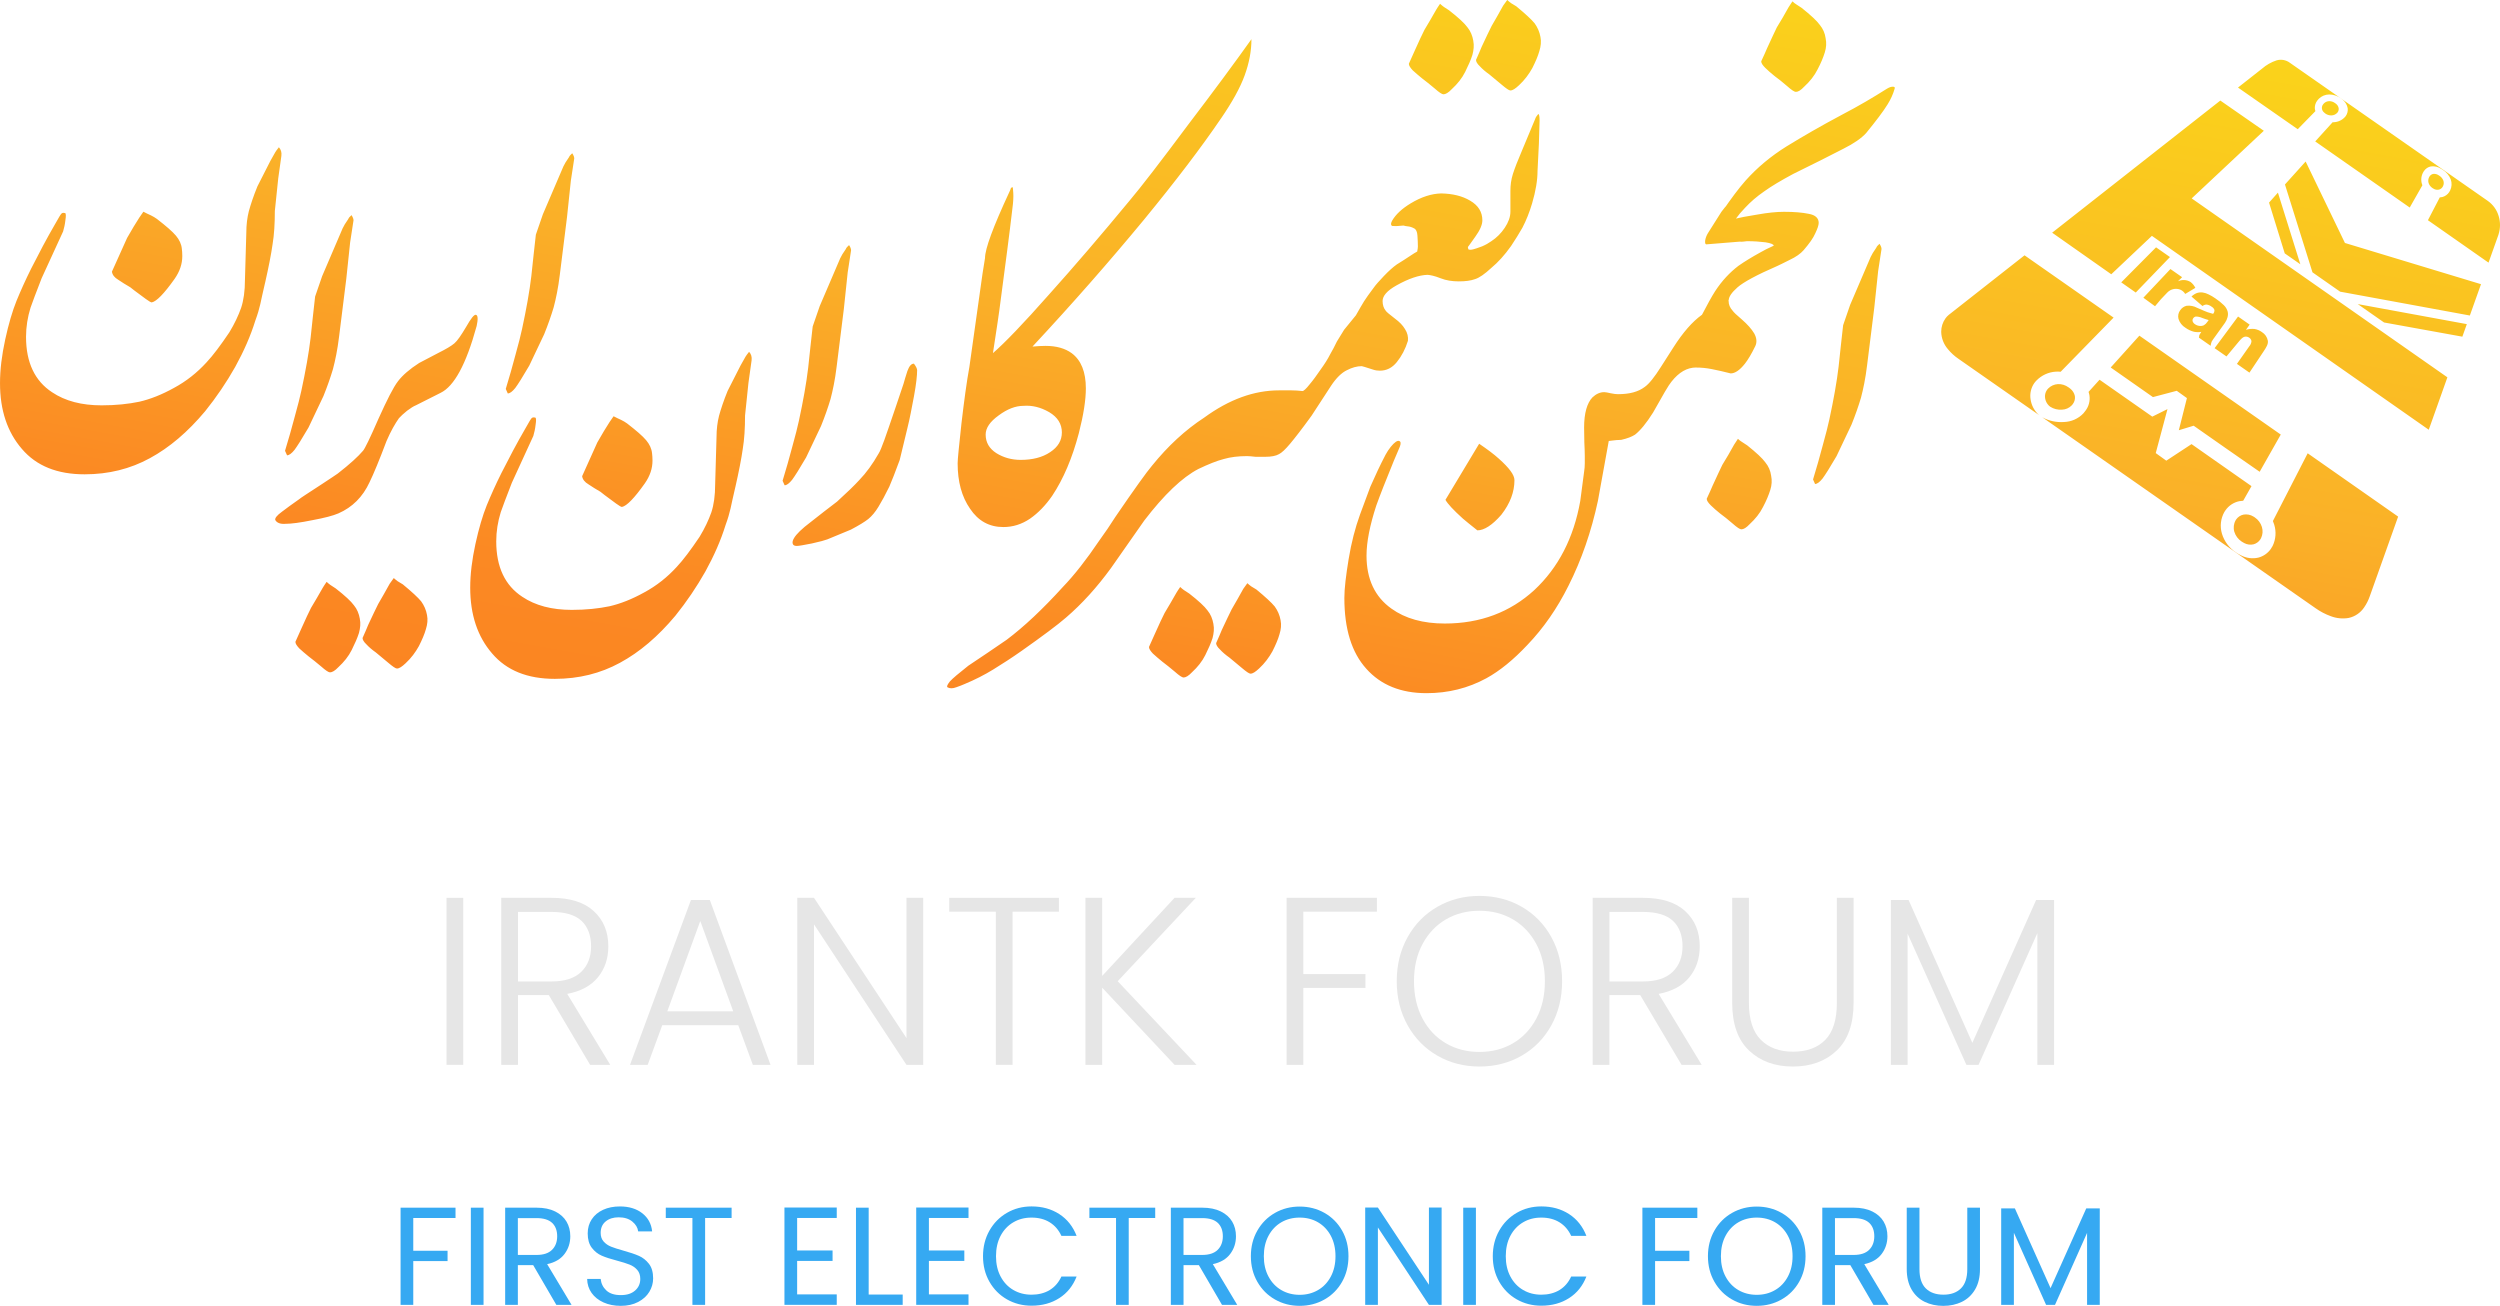 <?xml version="1.0" encoding="UTF-8"?><svg id="Layer_1" xmlns="http://www.w3.org/2000/svg" xmlns:xlink="http://www.w3.org/1999/xlink" viewBox="0 0 1172.19 612.29"><defs><style>.cls-1{isolation:isolate;}.cls-2{fill:#e6e6e6;}.cls-3{fill:#36a9f2;}.cls-4{fill:url(#linear-gradient);}</style><linearGradient id="linear-gradient" x1="650.7" y1="872.41" x2="534.51" y2="225.81" gradientTransform="translate(0 652.42) scale(1 -1)" gradientUnits="userSpaceOnUse"><stop offset="0" stop-color="#f9ed1e"/><stop offset=".28" stop-color="#fad11b"/><stop offset=".58" stop-color="#fab128"/><stop offset=".83" stop-color="#fb8923"/><stop offset="1" stop-color="#fb8221"/></linearGradient></defs><g class="cls-1"><path class="cls-2" d="m217.21,420.97v78.31h-7.84v-78.31h7.84Z"/><path class="cls-2" d="m276.7,499.28l-19.38-32.71h-14.45v32.71h-7.84v-78.31h23.53c8.74,0,15.37,2.09,19.89,6.27s6.78,9.67,6.78,16.47c0,5.68-1.62,10.51-4.87,14.51s-8.05,6.59-14.4,7.79l20.17,33.27h-9.43Zm-33.84-39.1h15.8c6.12,0,10.74-1.49,13.84-4.48,3.1-2.99,4.65-6.98,4.65-11.99s-1.49-9.13-4.48-11.93c-2.99-2.8-7.69-4.2-14.12-4.2h-15.68v32.6h0Z"/><path class="cls-2" d="m346.15,480.68h-35.63l-6.83,18.6h-8.29l28.57-77.3h8.85l28.46,77.3h-8.29l-6.84-18.6Zm-2.35-6.49l-15.46-42.35-15.46,42.35h30.92Z"/><path class="cls-2" d="m432.86,499.28h-7.84l-43.35-65.87v65.87h-7.84v-78.31h7.84l43.36,65.76v-65.76h7.84v78.31h-.01Z"/><path class="cls-2" d="m496.5,420.97v6.5h-21.73v71.81h-7.84v-71.81h-21.86v-6.5h51.43Z"/><path class="cls-2" d="m550.72,499.28l-33.94-36.19v36.19h-7.84v-78.31h7.84v36.63l33.94-36.63h9.97l-36.63,39.1,36.97,39.21h-10.31Z"/><path class="cls-2" d="m645.6,420.97v6.5h-34.5v29.24h29.13v6.5h-29.13v36.07h-7.84v-78.31h42.34Z"/><path class="cls-2" d="m673.95,494.97c-5.9-3.4-10.55-8.14-13.95-14.23s-5.1-12.98-5.1-20.67,1.7-14.58,5.1-20.67c3.4-6.09,8.05-10.83,13.95-14.23,5.9-3.4,12.47-5.1,19.72-5.1s13.93,1.7,19.83,5.1,10.53,8.14,13.89,14.23,5.04,12.98,5.04,20.67-1.68,14.58-5.04,20.67c-3.36,6.09-7.99,10.83-13.89,14.23-5.9,3.4-12.51,5.1-19.83,5.1-7.25-.01-13.82-1.7-19.72-5.1Zm35.4-5.77c4.63-2.69,8.29-6.55,10.98-11.59s4.03-10.88,4.03-17.53-1.34-12.47-4.03-17.48c-2.69-5-6.35-8.85-10.98-11.54s-9.86-4.03-15.68-4.03-11.05,1.34-15.68,4.03-8.29,6.54-10.98,11.54-4.03,10.83-4.03,17.48,1.34,12.49,4.03,17.53,6.35,8.91,10.98,11.59c4.63,2.69,9.86,4.03,15.68,4.03s11.05-1.34,15.68-4.03Z"/><path class="cls-2" d="m788.44,499.28l-19.38-32.71h-14.45v32.71h-7.84v-78.31h23.53c8.74,0,15.37,2.09,19.89,6.27s6.78,9.67,6.78,16.47c0,5.68-1.62,10.51-4.87,14.51s-8.05,6.59-14.4,7.79l20.17,33.27h-9.43Zm-33.83-39.1h15.8c6.12,0,10.74-1.49,13.84-4.48,3.1-2.99,4.65-6.98,4.65-11.99s-1.49-9.13-4.48-11.93-7.69-4.2-14.12-4.2h-15.68v32.6h-.01Z"/><path class="cls-2" d="m820.03,420.97v49.29c0,7.77,1.85,13.52,5.55,17.25,3.7,3.74,8.76,5.6,15.18,5.6s11.45-1.85,15.07-5.54c3.62-3.7,5.43-9.47,5.43-17.31v-49.29h7.84v49.18c0,9.93-2.63,17.4-7.9,22.41-5.27,5-12.12,7.51-20.56,7.51s-15.29-2.5-20.56-7.51c-5.27-5-7.9-12.47-7.9-22.41v-49.18h7.85Z"/><path class="cls-2" d="m963.1,421.98v77.3h-7.84v-61.73l-27.56,61.73h-5.71l-27.56-61.5v61.5h-7.84v-77.3h8.29l29.91,66.99,29.91-66.99h8.4Z"/></g><g class="cls-1"><path class="cls-3" d="m213.58,566.25v4.84h-19.81v15.36h16.08v4.84h-16.08v20.53h-5.95v-45.57h25.76Z"/><path class="cls-3" d="m226.72,566.25v45.57h-5.95v-45.57h5.95Z"/><path class="cls-3" d="m260.85,611.82l-10.85-18.63h-7.19v18.63h-5.95v-45.57h14.71c3.44,0,6.35.59,8.73,1.77s4.15,2.77,5.33,4.77c1.18,2.01,1.77,4.29,1.77,6.87,0,3.14-.91,5.91-2.71,8.3-1.81,2.4-4.52,3.99-8.14,4.77l11.44,19.09h-7.14Zm-18.04-23.41h8.76c3.23,0,5.64-.79,7.26-2.39,1.61-1.59,2.42-3.72,2.42-6.38s-.8-4.79-2.39-6.28c-1.59-1.48-4.02-2.22-7.29-2.22h-8.76v17.27h0Z"/><path class="cls-3" d="m282.98,610.68c-2.38-1.07-4.24-2.55-5.59-4.45s-2.05-4.09-2.09-6.57h6.34c.22,2.14,1.1,3.93,2.65,5.39s3.8,2.19,6.77,2.19,5.07-.71,6.7-2.12c1.63-1.42,2.45-3.24,2.45-5.46,0-1.74-.48-3.16-1.44-4.25s-2.16-1.92-3.6-2.48c-1.44-.57-3.38-1.18-5.82-1.83-3.01-.78-5.42-1.57-7.22-2.35-1.81-.78-3.36-2.02-4.64-3.69-1.29-1.68-1.93-3.93-1.93-6.77,0-2.48.63-4.68,1.9-6.6,1.26-1.92,3.04-3.4,5.33-4.45,2.29-1.05,4.91-1.57,7.88-1.57,4.27,0,7.77,1.07,10.49,3.2,2.72,2.14,4.26,4.97,4.61,8.5h-6.54c-.22-1.74-1.13-3.28-2.75-4.61-1.61-1.33-3.75-1.99-6.41-1.99-2.48,0-4.51.64-6.08,1.93-1.57,1.29-2.35,3.08-2.35,5.39,0,1.66.47,3.01,1.41,4.05.94,1.05,2.09,1.84,3.47,2.39s3.3,1.17,5.79,1.86c3.01.83,5.43,1.65,7.26,2.45,1.83.81,3.4,2.05,4.71,3.73s1.96,3.96,1.96,6.83c0,2.22-.59,4.31-1.77,6.28-1.18,1.96-2.92,3.55-5.23,4.77-2.31,1.22-5.03,1.83-8.17,1.83-3.02,0-5.71-.53-8.09-1.6Z"/><path class="cls-3" d="m343.03,566.25v4.84h-12.42v40.73h-5.95v-40.73h-12.49v-4.84h30.86Z"/><path class="cls-3" d="m373.76,571.09v15.23h16.61v4.9h-16.61v15.69h18.57v4.9h-24.52v-45.63h24.52v4.9h-18.57Z"/><path class="cls-3" d="m407.3,606.98h15.95v4.84h-21.9v-45.57h5.95v40.73h0Z"/><path class="cls-3" d="m435.54,571.09v15.23h16.61v4.9h-16.61v15.69h18.57v4.9h-24.52v-45.63h24.52v4.9h-18.57Z"/><path class="cls-3" d="m463.92,577.01c2-3.55,4.74-6.33,8.21-8.34,3.47-2,7.31-3.01,11.54-3.01,4.97,0,9.31,1.2,13.01,3.6,3.7,2.4,6.41,5.8,8.11,10.2h-7.13c-1.26-2.75-3.08-4.86-5.46-6.34-2.38-1.48-5.22-2.22-8.53-2.22s-6.04.74-8.56,2.22c-2.53,1.48-4.51,3.59-5.95,6.31s-2.16,5.92-2.16,9.58.72,6.79,2.16,9.51c1.44,2.72,3.42,4.83,5.95,6.31s5.38,2.22,8.56,2.22,6.16-.73,8.53-2.19c2.38-1.46,4.19-3.56,5.46-6.31h7.13c-1.7,4.36-4.4,7.73-8.11,10.1-3.71,2.38-8.04,3.56-13.01,3.56-4.23,0-8.07-.99-11.54-2.97-3.46-1.98-6.2-4.74-8.21-8.27-2.01-3.53-3.01-7.52-3.01-11.96s1-8.45,3.01-12Z"/><path class="cls-3" d="m541.65,566.25v4.84h-12.42v40.73h-5.95v-40.73h-12.49v-4.84h30.86Z"/><path class="cls-3" d="m572.97,611.82l-10.85-18.63h-7.19v18.63h-5.95v-45.57h14.71c3.44,0,6.35.59,8.73,1.77s4.15,2.77,5.33,4.77c1.18,2.01,1.77,4.29,1.77,6.87,0,3.14-.91,5.91-2.71,8.3-1.81,2.4-4.52,3.99-8.14,4.77l11.44,19.09h-7.14Zm-18.05-23.41h8.76c3.23,0,5.64-.79,7.26-2.39,1.61-1.59,2.42-3.72,2.42-6.38s-.8-4.79-2.39-6.28c-1.59-1.48-4.02-2.22-7.29-2.22h-8.76v17.27Z"/><path class="cls-3" d="m597.81,609.3c-3.49-1.98-6.24-4.75-8.27-8.3s-3.04-7.55-3.04-12,1.01-8.44,3.04-12c2.03-3.55,4.78-6.32,8.27-8.3s7.34-2.97,11.57-2.97,8.15.99,11.64,2.97,6.23,4.74,8.24,8.27,3.01,7.54,3.01,12.03-1,8.5-3.01,12.03c-2,3.53-4.75,6.29-8.24,8.27-3.49,1.98-7.37,2.98-11.64,2.98-4.23,0-8.08-.99-11.57-2.98Zm20.17-4.41c2.55-1.48,4.55-3.6,6.01-6.34,1.46-2.75,2.19-5.93,2.19-9.54s-.73-6.85-2.19-9.58c-1.46-2.72-3.46-4.83-5.98-6.31-2.53-1.48-5.41-2.22-8.63-2.22s-6.1.74-8.63,2.22-4.52,3.59-5.98,6.31c-1.46,2.72-2.19,5.92-2.19,9.58s.73,6.8,2.19,9.54c1.46,2.75,3.46,4.86,6.01,6.34,2.55,1.48,5.42,2.22,8.6,2.22,3.18,0,6.05-.74,8.6-2.22Z"/><path class="cls-3" d="m675.94,611.82h-5.95l-23.93-36.29v36.29h-5.95v-45.63h5.95l23.93,36.22v-36.22h5.95v45.63Z"/><path class="cls-3" d="m692.02,566.25v45.57h-5.95v-45.57h5.95Z"/><path class="cls-3" d="m702.94,577.01c2-3.55,4.74-6.33,8.21-8.34,3.47-2,7.31-3.01,11.54-3.01,4.97,0,9.31,1.2,13.01,3.6,3.7,2.4,6.41,5.8,8.11,10.2h-7.13c-1.26-2.75-3.08-4.86-5.46-6.34-2.38-1.48-5.22-2.22-8.53-2.22s-6.04.74-8.56,2.22c-2.53,1.48-4.51,3.59-5.95,6.31s-2.16,5.92-2.16,9.58.72,6.79,2.16,9.51c1.44,2.72,3.42,4.83,5.95,6.31s5.38,2.22,8.56,2.22,6.16-.73,8.53-2.19c2.38-1.46,4.19-3.56,5.46-6.31h7.13c-1.7,4.36-4.4,7.73-8.11,10.1-3.71,2.38-8.04,3.56-13.01,3.56-4.23,0-8.07-.99-11.54-2.97-3.46-1.98-6.2-4.74-8.21-8.27-2-3.53-3.01-7.52-3.01-11.96s1.01-8.45,3.01-12Z"/><path class="cls-3" d="m795.84,566.25v4.84h-19.81v15.36h16.08v4.84h-16.08v20.53h-5.95v-45.57h25.76Z"/><path class="cls-3" d="m812.12,609.3c-3.49-1.98-6.24-4.75-8.27-8.3s-3.04-7.55-3.04-12,1.01-8.44,3.04-12c2.03-3.55,4.78-6.32,8.27-8.3s7.34-2.97,11.57-2.97,8.15.99,11.64,2.97,6.23,4.74,8.24,8.27,3.01,7.54,3.01,12.03-1,8.5-3.01,12.03c-2,3.53-4.75,6.29-8.24,8.27-3.49,1.98-7.37,2.98-11.64,2.98-4.22,0-8.08-.99-11.57-2.98Zm20.17-4.41c2.55-1.48,4.55-3.6,6.01-6.34,1.46-2.75,2.19-5.93,2.19-9.54s-.73-6.85-2.19-9.58c-1.46-2.72-3.46-4.83-5.98-6.31-2.53-1.48-5.41-2.22-8.63-2.22s-6.1.74-8.63,2.22-4.52,3.59-5.98,6.31c-1.46,2.72-2.19,5.92-2.19,9.58s.73,6.8,2.19,9.54c1.46,2.75,3.46,4.86,6.01,6.34,2.55,1.48,5.42,2.22,8.6,2.22,3.19,0,6.05-.74,8.6-2.22Z"/><path class="cls-3" d="m878.42,611.82l-10.85-18.63h-7.19v18.63h-5.95v-45.57h14.71c3.44,0,6.35.59,8.73,1.77s4.15,2.77,5.33,4.77c1.18,2.01,1.77,4.29,1.77,6.87,0,3.14-.91,5.91-2.71,8.3-1.81,2.4-4.52,3.99-8.14,4.77l11.44,19.09h-7.14Zm-18.05-23.41h8.76c3.23,0,5.64-.79,7.26-2.39,1.61-1.59,2.42-3.72,2.42-6.38s-.8-4.79-2.39-6.28c-1.59-1.48-4.02-2.22-7.29-2.22h-8.76v17.27Z"/><path class="cls-3" d="m899.99,566.25v28.83c0,4.05.99,7.06,2.97,9.02s4.74,2.94,8.27,2.94,6.22-.98,8.21-2.94c1.98-1.96,2.97-4.97,2.97-9.02v-28.83h5.95v28.77c0,3.79-.76,6.99-2.29,9.58-1.53,2.59-3.59,4.52-6.18,5.79-2.59,1.26-5.5,1.9-8.73,1.9s-6.14-.63-8.73-1.9c-2.59-1.26-4.64-3.19-6.15-5.79-1.5-2.59-2.26-5.79-2.26-9.58v-28.77h5.97Z"/><path class="cls-3" d="m984.53,566.58v45.24h-5.95v-33.74l-15.04,33.74h-4.18l-15.1-33.8v33.8h-5.95v-45.24h6.41l16.74,37.4,16.74-37.4h6.33Z"/></g><path class="cls-4" d="m877.01,120.67c.53-1.17,1.48-2.76,2.76-4.56.11-.42.64-1.06,1.48-1.8.64.95.95,1.8.95,2.44l-1.59,10.39-1.8,17.07-3.39,27.15c-.74,6.15-1.8,11.13-2.86,15.16-1.17,3.92-2.65,8.17-4.45,12.62l-7,14.74c-3.08,5.3-5.3,8.8-6.57,10.5-1.38,1.7-2.55,2.55-3.5,2.55l-.95-2.12c1.7-5.51,3.18-10.82,4.56-16.01,1.48-5.2,2.44-9.23,3.08-12.09,2.01-9.33,3.5-17.6,4.35-24.82.74-7.21,1.48-13.68,2.12-19.41l3.29-9.54,9.54-22.27h-.02Zm-75.08-10.99l5.51-10.39c4.14-6.04,7.74-10.92,11.03-14.63,5.51-6.15,11.88-11.45,19.19-16.01,7.42-4.56,16.01-9.54,25.98-14.85,7.74-4.03,14.74-8.17,21.1-12.2,1.06-.64,1.91-.95,2.76-.95s1.06.32.85.95c-.74,2.65-1.91,5.09-3.29,7.32-2.01,3.29-5.41,7.74-10.07,13.47-2.23,2.44-5.73,4.88-10.6,7.32-4.77,2.44-8.38,4.24-10.82,5.51-4.45,2.23-8.7,4.35-12.83,6.36-5.73,3.08-10.18,5.73-13.57,8.17-3.39,2.33-6.36,4.88-9.01,7.74-3.5,3.61-5.51,6.57-6.15,8.8l-10.08,3.39h0Zm54.08-91.62c.42,2.01.32,4.24-.42,6.57s-1.8,4.98-3.39,7.95c-1.48,2.97-3.61,5.62-6.26,8.06-1.59,1.7-2.86,2.44-3.92,2.44-.64,0-2.01-.85-4.14-2.76-2.12-1.8-4.03-3.39-5.83-4.67-1.7-1.38-3.18-2.65-4.35-3.82-1.27-1.27-1.91-2.23-1.91-3.08,1.27-2.65,2.12-4.67,2.76-6.15,2.01-4.45,3.61-7.74,4.56-9.76,1.91-3.08,3.71-6.15,5.51-9.44.42-.64,1.06-1.59,1.8-2.76.64.64,1.27,1.06,1.91,1.48s1.38.95,2.44,1.59c4.24,3.39,7.11,6.04,8.48,7.95,1.48,1.8,2.44,3.92,2.76,6.36h0v.04Zm-40.29,81.57c-1.17.85-2.01,1.48-2.33,2.01-.21.53-.42.85-.42,1.06,2.65-.64,6.36-1.38,11.13-2.12,4.77-.85,8.91-1.27,12.41-1.27,4.67,0,8.59.32,11.56.95,3.08.53,4.67,2.01,4.67,4.24,0,1.06-.53,2.65-1.59,4.88-.95,2.23-2.86,4.88-5.51,7.95-1.38,1.59-3.61,3.18-6.57,4.56-2.86,1.48-4.77,2.33-5.62,2.76-9.76,4.24-16.01,7.64-18.77,10.07-2.76,2.44-4.14,4.45-4.14,6.15l-12.51,6.68c2.44-4.67,4.45-8.38,6.15-11.03,3.18-4.88,6.89-8.8,10.92-11.88,2.86-2.01,6.36-4.14,10.39-6.36,1.48-.85,3.5-1.91,6.15-3.08,0-.64-1.27-1.17-3.82-1.59-2.55-.32-5.51-.53-8.7-.53-1.48.21-2.55.32-3.39.21l-15.59,1.27c-.64,0-.74-.64-.64-1.8.21-1.27.64-2.33,1.27-3.39l6.36-10.07c1.91-2.65,4.77-5.62,8.59-8.91.42.64.74,1.38,1.06,2.23.32.74.42,1.38.42,1.8.21.85.21,1.7-.11,2.55-.32.95-.74,1.8-1.38,2.65h.01Zm14.74,123.54c.42,2.01.32,4.24-.42,6.57s-1.8,4.98-3.39,7.95c-1.48,2.97-3.61,5.62-6.26,8.06-1.59,1.7-2.86,2.44-3.92,2.44-.64,0-2.01-.85-4.14-2.76-2.12-1.8-4.03-3.39-5.83-4.67-1.7-1.38-3.18-2.65-4.35-3.82-1.27-1.27-1.91-2.23-1.91-3.08,1.27-2.65,2.12-4.67,2.76-6.15,2.01-4.45,3.61-7.74,4.56-9.76,1.91-3.08,3.71-6.15,5.51-9.44.42-.64,1.06-1.59,1.8-2.76.64.64,1.27,1.06,1.91,1.48s1.38.95,2.44,1.59c4.24,3.39,7.11,6.04,8.48,7.95,1.48,1.8,2.44,3.92,2.76,6.36h0v.04Zm-120.37,1.95c0,5.51-2.01,10.92-6.15,16.23-4.24,4.88-8.06,7.32-11.24,7.32-3.08-2.44-5.3-4.24-6.79-5.51-4.45-4.03-7.21-7-8.17-8.8l15.8-26.3c3.92,2.65,7,4.98,9.23,7,4.88,4.35,7.32,7.64,7.32,10.06h0Zm85.16-52.81c-4.24,0-8.06,2.23-11.56,6.68-1.27,1.48-4.03,6.26-8.59,14.42-3.18,5.09-6.04,8.48-8.48,10.39-1.48.95-3.61,1.8-6.47,2.44-.21,0-.95,0-2.23.11-1.38.11-2.55.32-3.61.42l-5.09,28.1c-3.08,14.32-7.64,27.57-13.79,39.77-5.3,10.6-11.67,19.83-19.3,27.78-6.47,6.89-12.83,12.09-19.19,15.59-8.59,4.67-17.92,7-28.1,7-11.98,0-21.42-3.82-28.21-11.45-6.89-7.64-10.29-18.66-10.29-33.19,0-4.45.74-10.5,2.01-18.24,1.27-7.74,3.08-14.63,5.3-20.79,2.33-6.15,3.92-10.5,4.88-13.15,2.33-5.3,4.67-10.29,7.11-14.95.74-1.38,1.59-2.65,2.44-3.71,1.8-2.23,3.18-3.08,3.92-2.76.85.21.95,1.17.32,2.76-1.17,2.65-2.12,4.88-2.76,6.47-3.82,9.33-6.57,16.33-8.27,21.1-2.97,9.12-4.56,16.97-4.56,23.44,0,11.03,3.92,19.3,11.67,24.82,6.47,4.67,14.85,7,25.03,7,16.65,0,30.65-5.3,41.99-15.7,11.24-10.5,18.45-24.39,21.53-41.78l1.8-13.68c.21-1.27.32-2.55.32-4.03v-3.29c0-2.01-.11-4.24-.21-6.47,0-2.23-.11-4.56-.11-7,0-6.68,1.38-11.45,3.92-14.1,1.7-1.59,3.5-2.44,5.51-2.44.64,0,1.7.21,3.08.53,1.48.32,2.55.42,3.39.42,5.3,0,9.44-1.06,12.51-3.39,2.01-1.38,4.56-4.56,7.64-9.44l5.83-9.12c4.45-7,8.91-12.09,13.36-15.27l5.83-5.51c.64-.42,1.17-.85,1.7-1.27.53-.32,1.06-.64,1.7-.85.74-.21,1.48-.11,2.12.32.64.42,1.06.64,1.17.85,0,1.7.64,3.18,1.91,4.56.42.64,1.8,2.01,4.35,4.14,2.55,2.23,4.45,4.35,5.73,6.47,1.17,2.12,1.38,4.14.53,5.94-1.8,3.71-3.39,6.36-4.88,8.27-2.44,3.08-4.67,4.56-6.68,4.56-3.29-.85-6.15-1.48-8.8-2.01-2.65-.53-5.09-.74-7.42-.74h0v-.02Zm-104.46-153.11c.42,2.01.21,4.24-.42,6.57-.74,2.33-1.91,4.98-3.39,7.95-1.48,2.97-3.61,5.62-6.26,8.06-1.59,1.7-2.97,2.44-3.92,2.44-.64,0-2.01-.85-4.14-2.76-2.12-1.8-4.14-3.39-5.83-4.67-1.7-1.38-3.18-2.65-4.45-3.82-1.17-1.27-1.8-2.23-1.8-3.08,1.17-2.65,2.12-4.67,2.76-6.15,2.01-4.45,3.5-7.74,4.56-9.76,1.8-3.08,3.71-6.15,5.51-9.44.42-.64.95-1.59,1.8-2.76.64.64,1.27,1.06,1.8,1.48.64.42,1.48.95,2.44,1.59,4.35,3.39,7.21,6.04,8.59,7.95,1.48,1.8,2.33,3.92,2.76,6.36h0v.04Zm31.5-1.8c.42,2.01.21,4.24-.53,6.57-.64,2.33-1.8,4.98-3.29,7.95-1.59,2.86-3.61,5.62-6.26,8.06-1.7,1.59-2.97,2.44-4.03,2.44-.64,0-2.01-.95-4.14-2.76-2.12-1.8-4.03-3.39-5.73-4.77-1.8-1.27-3.29-2.55-4.45-3.82-1.27-1.17-1.8-2.23-1.8-2.97,1.17-2.65,2.12-4.77,2.65-6.15,2.12-4.45,3.61-7.74,4.67-9.76,1.8-3.08,3.61-6.26,5.41-9.54.42-.53,1.06-1.48,1.91-2.65.64.53,1.17,1.06,1.8,1.48.64.42,1.48.95,2.44,1.48,4.24,3.5,7.11,6.15,8.59,7.95,1.38,1.91,2.33,4.03,2.76,6.47h0v.02Zm-122.6,165.63h5.83c1.59,0,3.29.11,5.2.32.53,0,1.7-1.06,3.29-3.08,1.7-2.01,3.39-4.35,5.2-7,1.91-2.65,3.39-4.98,4.45-7.11,1.17-2.01,2.23-4.03,3.18-6.04l3.39-5.51,5.52-6.77c1.59-2.86,2.86-4.98,3.82-6.57.95-1.48,2.44-3.61,4.45-6.26.95-1.38,2.65-3.29,4.88-5.62s4.24-4.14,6.04-5.41c1.91-1.17,4.24-2.65,7.11-4.56.53-.42,1.38-.85,2.44-1.48.21-1.06.32-1.8.32-2.44,0-1.7-.11-3.29-.21-5.09-.11-1.7-.64-2.86-1.48-3.29-.95-.53-1.91-.85-2.76-.95-.95-.11-1.7-.21-2.33-.42-2.23.21-3.71.32-4.56.21-.64.11-1.06-.11-1.17-.53-.21-.42,0-1.17.53-2.12,1.7-2.86,4.56-5.51,8.59-7.95,5.09-3.08,9.86-4.56,14.32-4.67,5.3.11,9.86,1.17,13.57,3.39,3.82,2.23,5.73,5.3,5.73,9.23,0,2.01-1.06,4.56-3.29,7.64-2.12,2.97-3.29,4.67-3.5,4.88,0,.42.11.74.32,1.17.45.11.92.12,1.42.07.8-.08,3.84-1.1,4.97-1.58,1.59-.67,3.03-1.49,4.32-2.42,2.44-1.59,4.56-3.71,6.26-6.26s2.65-5.09,2.65-7.53v-9.76c0-2.65.32-5.3,1.17-7.95.85-2.65,2.23-6.25,4.24-10.92l6.15-14.74c.21-.74.74-1.59,1.48-2.44.43,0,.64,1.07.64,3.08l-.32,10.71-.64,12.83c0,4.45-.86,9.55-2.55,15.27-1.24,4.2-2.77,8.01-4.55,11.42-.64,1.23-4.2,7.01-5.31,8.57-3.02,4.26-6.12,7.67-9.22,10.23-3.08,2.86-5.63,4.66-7.65,5.29-2.01.74-4.56,1.06-7.64,1.06s-5.94-.42-8.59-1.48-4.67-1.48-6.04-1.59c-3.92.11-8.8,1.7-14.63,4.98-4.35,2.44-6.47,4.88-6.47,7.32v-.02c0,1.91.53,3.39,1.48,4.56.21.42,1.7,1.7,4.35,3.71,2.01,1.48,3.61,3.08,4.67,4.88,1.17,1.8,1.59,3.71,1.38,5.51-1.17,3.82-2.97,7.21-5.2,9.97-2.23,2.76-4.88,4.03-7.95,4.03-.95,0-2.12-.11-3.29-.53-3.29-1.06-4.98-1.59-5.2-1.59-2.23,0-4.56.64-7,1.91-2.44,1.17-4.98,3.61-7.42,7.32l-9.12,14c-4.45,6.15-7.85,10.5-10.07,13.15s-3.92,4.23-5.2,4.87c-1.48.85-3.59,1.25-6.45,1.25h-4.56c-1.8-.21-3.18-.32-3.92-.32-4.14,0-7.74.42-11.03,1.38-3.29.85-7.21,2.44-11.88,4.67-7.53,3.92-16.01,11.98-25.35,24.18-.42.64-5.62,8.06-15.59,22.27-6.57,9.01-13.57,16.76-21.1,23.22-4.03,3.5-11.03,8.7-20.79,15.59-4.67,3.29-9.12,6.15-13.26,8.7-4.14,2.55-8.7,4.88-13.57,6.89-.85.42-2.12.85-3.82,1.48-1.7.64-3.08.64-4.14,0-.42-.42,0-1.27,1.17-2.76,1.27-1.38,4.14-3.82,8.59-7.32,6.15-4.03,12.09-8.17,18.03-12.2,8.17-6.15,16.86-14.32,26.3-24.71,5.51-5.73,11.13-12.94,17.07-21.74,2.65-3.61,5.2-7.42,7.64-11.24,8.91-13.04,14.63-21,17.07-23.86,7.53-9.33,15.7-16.86,24.5-22.59,11.76-8.59,23.43-12.79,35.09-12.79Zm-30.75,109.62c.42,2.01.21,4.24-.42,6.57-.74,2.33-1.91,4.98-3.39,7.95-1.48,2.97-3.61,5.62-6.26,8.06-1.59,1.7-2.97,2.44-3.92,2.44-.64,0-2.01-.85-4.14-2.76-2.12-1.8-4.14-3.39-5.83-4.67-1.7-1.38-3.18-2.65-4.45-3.82-1.17-1.27-1.8-2.23-1.8-3.08,1.17-2.65,2.12-4.67,2.76-6.15,2.01-4.45,3.5-7.74,4.56-9.76,1.8-3.08,3.71-6.15,5.51-9.44.42-.64.95-1.59,1.8-2.76.64.64,1.27,1.06,1.8,1.48.64.42,1.48.95,2.44,1.59,4.35,3.39,7.21,6.04,8.59,7.95,1.48,1.8,2.33,3.92,2.76,6.36h0v.04Zm31.5-1.8c.42,2.01.21,4.24-.53,6.57-.64,2.33-1.8,4.98-3.29,7.95-1.59,2.86-3.61,5.62-6.26,8.06-1.7,1.59-2.97,2.44-4.03,2.44-.64,0-2.01-.95-4.14-2.76-2.12-1.8-4.03-3.39-5.73-4.77-1.8-1.27-3.29-2.55-4.45-3.82-1.27-1.17-1.8-2.23-1.8-2.97,1.17-2.65,2.12-4.77,2.65-6.15,2.12-4.45,3.61-7.74,4.67-9.76,1.8-3.08,3.61-6.26,5.41-9.54.42-.53,1.06-1.48,1.91-2.65.64.53,1.17,1.06,1.8,1.48.64.42,1.48.95,2.44,1.48,4.24,3.5,7.11,6.15,8.59,7.95,1.38,1.91,2.33,4.03,2.76,6.47h0v.02Zm-102.55-88.05c0-4.03-2.01-7.21-5.94-9.54-4.03-2.33-8.06-3.29-12.09-2.97-3.71,0-7.53,1.48-11.56,4.45-4.14,2.97-6.15,5.94-6.15,9.01,0,3.71,1.7,6.57,4.98,8.7,3.39,2.12,7.21,3.18,11.45,3.18,5.51,0,10.18-1.17,13.79-3.61,3.71-2.44,5.51-5.51,5.51-9.23h0Zm74.55-147.19c-9.01,13.26-21,29.06-36.06,47.4-16.12,19.51-33.51,39.34-52.28,59.49,2.23-.21,4.35-.32,6.15-.32,5.09,0,9.12,1.17,12.2,3.39,4.45,3.29,6.68,8.8,6.68,16.54,0,5.3-1.06,12.3-3.29,21-3.08,11.67-7.21,21.42-12.51,29.38-3.08,4.45-6.57,8.06-10.39,10.71-3.92,2.65-8.06,3.92-12.51,3.92-6.57,0-11.77-2.86-15.59-8.59-3.92-5.62-5.83-12.73-5.83-21.32,0-1.8.64-8.06,1.8-18.77,1.27-10.71,2.44-19.51,3.71-26.41l6.15-43.69,1.17-7.32c0-4.35,3.82-14.63,11.35-30.86.32-.64.64-1.38.85-2.12.21,0,.42-.11.64-.32.21,0,.32.85.42,2.76.11,1.8,0,4.24-.42,7.32-1.38,11.98-3.29,26.3-5.51,43.06-.74,6.04-2.01,14.32-3.61,24.71,5.41-4.67,14.21-13.79,26.19-27.36,12.09-13.47,24.71-28.21,37.86-44.12,5.3-6.26,14.53-18.24,27.57-35.74,12.2-16.01,22.06-29.38,29.59-39.98,0,5.51-1.06,11.13-3.18,16.97-2.12,5.83-5.83,12.51-11.13,20.26h-.02Zm-142.42,117.87c0,2.55-.42,6.57-1.48,12.3-1.06,5.62-2.01,10.71-3.08,14.95l-3.61,14.95c-2.12,5.73-3.71,9.86-4.88,12.51-1.91,3.92-3.61,7-5.09,9.44s-3.08,4.35-4.77,5.73c-1.59,1.27-4.35,2.97-8.17,4.98l-11.03,4.56c-1.06.42-3.39,1.06-7.21,1.91-3.71.74-6.15,1.17-7.11,1.17-1.06,0-1.7-.32-1.91-1.06-.21-.74,0-1.59.64-2.65,1.06-1.8,3.61-4.35,7.85-7.53,4.14-3.29,8.27-6.47,12.3-9.54,4.67-4.24,8.17-7.64,10.39-10.07,3.29-3.39,6.36-7.64,9.12-12.51.64-.95,1.48-3.08,2.65-6.26,1.17-3.18,2.86-8.27,5.3-15.38l3.71-11.03c.42-1.59,1.06-3.61,1.8-5.94.85-2.33,1.8-3.5,3.08-3.5,1.06,1.38,1.48,2.44,1.48,2.97h.02Zm-36.16-52.2c.53-1.17,1.48-2.76,2.76-4.56.11-.42.64-1.06,1.48-1.8.64.95.95,1.8.95,2.44l-1.59,10.39-1.8,17.07-3.39,27.15c-.74,6.15-1.8,11.13-2.86,15.16-1.17,3.92-2.65,8.17-4.45,12.62l-7,14.74c-3.08,5.3-5.3,8.8-6.57,10.5-1.38,1.7-2.55,2.55-3.5,2.55l-.95-2.12c1.7-5.51,3.18-10.82,4.56-16.01,1.48-5.2,2.44-9.23,3.08-12.09,2.01-9.33,3.5-17.6,4.35-24.82.74-7.21,1.48-13.68,2.12-19.41l3.29-9.54,9.54-22.27h-.02Zm-49.1,107.19c-.95,4.35-1.8,7.64-2.23,9.97-.53,2.33-1.27,4.88-2.33,7.74-2.23,7.21-5.41,14.42-9.44,21.74-4.14,7.32-8.8,14.21-14.1,20.79-8.17,9.76-16.76,17.07-25.98,22.06-9.12,4.98-19.3,7.53-30.54,7.53-12.83,0-22.59-3.92-29.38-11.88-6.89-7.95-10.29-18.24-10.29-30.86,0-6.36.85-13.15,2.44-20.47s3.39-13.36,5.3-18.13c2.01-4.88,4.24-9.86,6.89-15.16,3.5-6.89,7.21-14,11.35-21.1,1.59-2.86,2.55-4.45,2.86-4.67.32-.32.85-.42,1.7-.21.42.21.42,1.38.11,3.39-.21,2.01-.64,3.71-1.06,5.2l-10.07,21.95c-2.65,6.79-4.35,11.35-5.2,13.79-1.38,4.45-2.12,9.01-2.12,13.68,0,12.09,4.14,20.68,12.2,25.98,6.15,4.14,13.89,6.15,23.22,6.15,6.79,0,12.62-.64,17.71-1.7,5.09-1.17,10.5-3.29,16.23-6.47,5.73-3.08,10.82-7.11,15.27-11.98,3.08-3.29,6.57-7.95,10.71-14.1,2.44-4.03,4.24-7.85,5.51-11.45,1.17-3.5,1.8-7.95,1.8-13.26l.64-22.06c0-3.61.42-7,1.17-9.97.85-3.08,2.12-7,4.03-11.67l6.04-11.88c1.27-2.23,2.01-3.61,2.33-4.14.32-.53.85-1.27,1.7-2.33.95,1.06,1.38,2.33,1.17,4.03l-1.48,10.6-1.59,15.27c0,5.94-.32,11.13-1.06,15.59-.64,4.56-1.8,10.5-3.5,18.03h-.01Zm-39.03-15.91c.11.85.21,2.01.21,3.39,0,3.71-1.17,7.21-3.61,10.71-4.88,6.89-8.48,10.6-10.71,11.03-.42,0-1.27-.53-2.76-1.59-4.67-3.39-7.11-5.3-7.32-5.51-2.01-1.17-3.92-2.33-5.62-3.5-1.8-1.06-2.76-2.33-2.97-3.82l7.11-15.8c2.23-3.92,4.14-7.11,5.73-9.54.42-.53,1.06-1.48,1.91-2.76,1.17.64,2.33,1.17,3.5,1.7,1.06.53,2.01,1.06,2.86,1.7,4.24,3.29,7.21,5.83,8.91,7.85,1.59,1.91,2.55,3.92,2.76,6.15h0Zm-41.67-134.34c.53-1.17,1.48-2.76,2.76-4.56.11-.42.64-1.06,1.48-1.8.64.95.95,1.8.95,2.44l-1.59,10.39-1.8,17.07-3.39,27.15c-.74,6.15-1.8,11.13-2.86,15.16-1.17,3.92-2.65,8.17-4.45,12.62l-7,14.74c-3.08,5.3-5.3,8.8-6.57,10.5-1.38,1.7-2.55,2.55-3.5,2.55l-.95-2.12c1.7-5.51,3.18-10.82,4.56-16.01,1.48-5.2,2.44-9.23,3.08-12.09,2.01-9.33,3.5-17.6,4.35-24.82.74-7.21,1.48-13.68,2.12-19.41l3.29-9.54,9.54-22.27h-.02Zm-40.62,74.8c-4.88,17.82-10.5,28.1-16.86,31.18l-11.56,5.83c-1.06.42-2.44,1.27-4.14,2.55-1.7,1.38-2.97,2.55-3.82,3.5-1.8,2.55-3.82,6.04-5.83,10.71-3.39,9.01-6.04,15.38-7.95,19.3-3.18,6.89-8.06,11.77-14.63,14.63-2.44,1.06-6.47,2.12-12.2,3.18-5.73,1.17-9.86,1.7-12.51,1.7-2.44.21-4.14-.42-4.88-1.8-.21-.85.74-2.12,3.08-3.82,2.23-1.7,4.98-3.71,8.17-5.94.42-.42,4.03-2.76,10.71-7.11,4.24-2.76,6.68-4.45,7.32-4.88,5.73-4.45,9.65-8.06,11.88-10.71.85-.95,3.29-5.94,7.21-14.95,4.03-8.91,7-14.85,9.23-17.71,2.12-2.76,5.41-5.62,9.86-8.48.85-.42,3.82-2.01,8.91-4.67,3.61-1.8,6.15-3.29,7.64-4.56,1.38-1.17,3.18-3.82,5.51-7.74,2.23-3.92,3.71-5.83,4.56-5.62.95.21,1.06,2.01.32,5.41h-.02Zm-54.72,137.22c.42,2.01.21,4.24-.42,6.57-.74,2.33-1.91,4.98-3.39,7.95s-3.61,5.62-6.26,8.06c-1.59,1.7-2.97,2.44-3.92,2.44-.64,0-2.01-.85-4.14-2.76-2.12-1.8-4.14-3.39-5.83-4.67-1.7-1.38-3.18-2.65-4.45-3.82-1.17-1.27-1.8-2.23-1.8-3.08,1.17-2.65,2.12-4.67,2.76-6.15,2.01-4.45,3.5-7.74,4.56-9.76,1.8-3.08,3.71-6.15,5.51-9.44.42-.64.95-1.59,1.8-2.76.64.64,1.27,1.06,1.8,1.48.64.42,1.48.95,2.44,1.59,4.35,3.39,7.21,6.04,8.59,7.95,1.48,1.8,2.33,3.92,2.76,6.36h0v.04Zm31.5-1.8c.42,2.01.21,4.24-.53,6.57-.64,2.33-1.8,4.98-3.29,7.95-1.59,2.86-3.61,5.62-6.26,8.06-1.7,1.59-2.97,2.44-4.03,2.44-.64,0-2.01-.95-4.14-2.76s-4.03-3.39-5.73-4.77c-1.8-1.27-3.29-2.55-4.45-3.82-1.27-1.17-1.8-2.23-1.8-2.97,1.17-2.65,2.12-4.77,2.65-6.15,2.12-4.45,3.61-7.74,4.67-9.76,1.8-3.08,3.61-6.26,5.41-9.54.42-.53,1.06-1.48,1.91-2.65.64.53,1.17,1.06,1.8,1.48s1.48.95,2.44,1.48c4.24,3.5,7.11,6.15,8.59,7.95,1.38,1.91,2.33,4.03,2.76,6.47h0v.02Zm-39.66-181.21c.53-1.17,1.48-2.76,2.76-4.56.11-.42.64-1.06,1.48-1.8.64.95.95,1.8.95,2.44l-1.59,10.39-1.8,17.07-3.39,27.15c-.74,6.15-1.8,11.13-2.86,15.16-1.17,3.92-2.65,8.17-4.45,12.62l-7,14.74c-3.08,5.3-5.3,8.8-6.57,10.5-1.38,1.7-2.55,2.55-3.5,2.55l-.95-2.12c1.7-5.51,3.18-10.82,4.56-16.01,1.48-5.2,2.44-9.23,3.08-12.09,2.01-9.33,3.5-17.6,4.35-24.82.74-7.21,1.48-13.68,2.12-19.41l3.29-9.54,9.54-22.27h-.02Zm-36.27,25.34c-.95,4.35-1.8,7.64-2.23,9.97-.53,2.33-1.27,4.88-2.33,7.74-2.23,7.21-5.41,14.42-9.44,21.74-4.14,7.32-8.8,14.21-14.1,20.79-8.17,9.76-16.76,17.07-25.98,22.06-9.12,4.98-19.3,7.53-30.54,7.53-12.83,0-22.59-3.92-29.38-11.88-6.89-7.95-10.29-18.24-10.29-30.86,0-6.36.85-13.15,2.44-20.47,1.59-7.32,3.39-13.36,5.3-18.13,2.01-4.88,4.24-9.86,6.89-15.16,3.5-6.89,7.21-14,11.35-21.1,1.59-2.86,2.55-4.45,2.86-4.67.32-.32.85-.42,1.7-.21.42.21.42,1.38.11,3.39-.21,2.01-.64,3.71-1.06,5.2l-10.07,21.95c-2.65,6.79-4.35,11.35-5.2,13.79-1.38,4.45-2.12,9.01-2.12,13.68,0,12.09,4.14,20.68,12.2,25.98,6.15,4.14,13.89,6.15,23.22,6.15,6.79,0,12.62-.64,17.71-1.7,5.09-1.17,10.5-3.29,16.23-6.47,5.73-3.08,10.82-7.11,15.27-11.98,3.08-3.29,6.57-7.95,10.71-14.1,2.44-4.03,4.24-7.85,5.51-11.45,1.17-3.5,1.8-7.95,1.8-13.26l.64-22.06c0-3.61.42-7,1.17-9.97.85-3.08,2.12-7,4.03-11.67l6.04-11.88c1.27-2.23,2.01-3.61,2.33-4.14.32-.53.85-1.27,1.7-2.33.95,1.06,1.38,2.33,1.17,4.03l-1.48,10.6-1.59,15.27c0,5.94-.32,11.13-1.06,15.59-.64,4.56-1.8,10.5-3.5,18.03h-.01Zm-39.03-15.91c.11.85.21,2.01.21,3.39,0,3.71-1.17,7.21-3.61,10.71-4.88,6.89-8.48,10.6-10.71,11.03-.42,0-1.27-.53-2.76-1.59-4.67-3.39-7.11-5.3-7.32-5.51-2.01-1.17-3.92-2.33-5.62-3.5-1.8-1.06-2.76-2.33-2.97-3.82l7.11-15.8c2.23-3.92,4.14-7.11,5.73-9.54.42-.53,1.06-1.48,1.91-2.76,1.17.64,2.33,1.17,3.5,1.7,1.06.53,2.01,1.06,2.86,1.7,4.24,3.29,7.21,5.83,8.91,7.85,1.59,1.91,2.55,3.92,2.76,6.15h0s0-.01,0-.01Zm904.56,11.87l-27.62-19.42c26.26-20.68,52.54-41.33,78.85-61.96,6.8,4.72,13.6,9.44,20.4,14.17l-33.82,31.71,119.89,83.89c-2.93,8.19-5.84,16.38-8.74,24.58l-129.81-90.91-19.05,18.01-.1-.08h0Zm-40.46-8.74l41.65,29.13-24.82,25.39c-.75-.08-1.51-.1-2.27-.05-3.41.2-6.63,1.67-9.03,4.11-.39.39-.75.81-1.07,1.26-1.54,2.21-2.16,4.94-1.74,7.6.37,2.61,1.58,5.03,3.44,6.9l.67.59-37.9-26.47c-1.86-1.26-3.54-2.79-4.96-4.53-1.97-2.27-3.09-5.17-3.15-8.18,0-2.24.69-4.42,1.99-6.24.44-.62.95-1.18,1.55-1.66l35.54-27.93.1.08h0Zm107.9,122.85c1.57,1.05,2.72,2.62,3.28,4.42.54,1.74.41,3.62-.39,5.26l-.44.73c-.74,1.06-1.83,1.83-3.08,2.17-1.49.35-3.05.13-4.38-.59-.41-.21-.81-.44-1.19-.7-1.65-1.08-2.87-2.71-3.44-4.59-.53-1.8-.31-3.74.61-5.38l.29-.45c.81-1.14,2.03-1.93,3.4-2.22,1.6-.28,3.25.03,4.63.89l.72.45h-.01Zm24.73-30.06l-16.28,31.72c.23.55.43,1.11.61,1.68,1.03,3.3.77,6.88-.73,9.99-.24.48-.52.95-.84,1.39-1.4,2.01-3.46,3.46-5.83,4.09-2.81.66-5.77.26-8.3-1.12-.79-.39-1.54-.84-2.26-1.34-3.14-2.05-5.45-5.14-6.54-8.73-1.02-3.41-.62-7.1,1.13-10.2l.56-.84c1.53-2.17,3.83-3.68,6.44-4.22.6-.11,1.22-.18,1.83-.21l3.89-6.85-28.11-19.7-11.83,7.77-4.95-3.56,5.5-20.62-7.12,3.53c-8.25-5.75-16.5-11.52-24.73-17.31l-5.16,5.71c.18.51.32,1.04.41,1.57.4,2.59-.29,5.24-1.89,7.31-.29.42-.61.83-.96,1.21-2.39,2.49-5.67,3.94-9.13,4.03-3.53.25-7.06-.53-10.16-2.24l128.11,89.5c2.23,1.59,4.67,2.87,7.25,3.8,2.66,1.01,5.55,1.29,8.36.8,2.96-.65,5.55-2.42,7.23-4.94,1.13-1.63,2.03-3.42,2.67-5.3l13.27-37.27-42.43-29.7h0v.05Zm-12.6-8.82l-66.29-46.37-13.46,14.94h.04l19.78,13.86,11.16-2.95c1.59,1.15,3.18,2.28,4.77,3.42l-3.79,15.07,6.95-2.12c10.09,7.14,20.76,14.49,30.95,21.6l9.9-17.46h-.01Zm-99.48-22.13l.82.63c1.09.87,1.85,2.09,2.13,3.46.19,1.32-.15,2.65-.95,3.71l-.49.61c-1.21,1.26-2.87,2-4.62,2.05-1.93.14-3.86-.33-5.49-1.37l-.66-.55c-.95-.95-1.56-2.17-1.76-3.49-.21-1.35.11-2.73.89-3.86l.54-.64c1.21-1.23,2.84-1.97,4.56-2.08,1.8-.08,3.57.47,5.01,1.54h.02Zm201.56-71.58l-4.66,13.1c-9.48-6.63-18.95-13.26-28.42-19.89,1.86-3.56,3.71-7.12,5.56-10.69.43-.02.85-.09,1.26-.19,1.25-.35,2.35-1.13,3.09-2.2l.5-.85c.8-1.62.9-3.49.3-5.19-.72-1.85-2.02-3.42-3.7-4.46l-.8-.51c-1.41-.94-3.11-1.35-4.8-1.14-1.34.26-2.52,1.05-3.28,2.19l-.27.42c-.99,1.69-1.24,3.71-.68,5.58l.22.66-5.93,10.43c-14.77-10.34-29.53-20.67-44.31-30.99l8.16-9c.18,0,.36,0,.54,0,1.99-.09,3.85-.96,5.21-2.41l.38-.46c.78-1.07,1.11-2.4.93-3.71-.28-1.57-1.13-2.99-2.39-3.98l-.88-.66c-1.56-1.17-3.47-1.81-5.43-1.8-1.81.03-3.54.74-4.83,2.01l-.76.89c-.75,1-1.15,2.22-1.12,3.47.01.49.11.98.28,1.44l-8.29,8.48c-9.33-6.51-18.67-13.02-28.01-19.53l11.26-8.85c2-1.75,4.33-3.08,6.86-3.91,2.15-.61,4.46-.18,6.24,1.17l92.82,64.77c2.39,1.7,4.15,4.14,5,6.95.92,2.89.89,5.99-.06,8.87h.01Zm-27.73-27.66c.86.54,1.51,1.33,1.88,2.27.31.87.26,1.83-.16,2.66l-.26.44c-.38.55-.94.95-1.59,1.14-.78.19-1.6.09-2.32-.27l-.75-.44c-.88-.57-1.54-1.43-1.85-2.42-.28-.97-.15-2,.36-2.87l.13-.21c.39-.59,1-1,1.69-1.14.86-.11,1.73.1,2.45.58l.41.26h.01Zm-48.86-34.02l.45.33c.64.51,1.08,1.23,1.21,2.04.1.67-.08,1.36-.48,1.91l-.19.25c-.69.74-1.65,1.18-2.66,1.22-1.05.04-2.08-.27-2.93-.89l-.64-.55c-1.12-.94-1.29-2.6-.39-3.75l.39-.46c.66-.65,1.55-1.02,2.48-1.04,1,0,1.96.33,2.76.94h0Zm-23.64,70.38l-7.34-23.75,4.16-4.67,10.51,33.58c-2.45-1.71-4.89-3.41-7.32-5.11v-.05h-.01Zm.12-32.25c3.24-3.59,6.47-7.17,9.7-10.76l18.42,38.19,63.8,19.32c-1.76,4.9-3.5,9.8-5.23,14.69l-60.77-11.17v.03c-4.35-3.05-8.68-6.08-13.02-9.11l-12.9-41.19h0Zm85.27,65.48l-2.09,5.88c-12.24-2.23-24.47-4.47-36.71-6.65-4.13-2.88-8.25-5.75-12.35-8.63l51.15,9.4h0Zm-107.26-3.56l5.43,3.79-1.74,2.45c1.29-.41,2.65-.54,4-.41,1.27.2,2.47.71,3.51,1.47,1.46.9,2.47,2.38,2.77,4.07.23,1.59-.75,3.11-2.1,5.13l-6.53,9.8-5.87-4.1,5.79-8.24c.6-.67.96-1.52,1.03-2.41-.09-.68-.48-1.28-1.07-1.64-.66-.48-1.5-.63-2.28-.4-.81.22-1.62,1.08-2.7,2.38l-5.67,6.82-5.56-3.88,10.99-14.83h0Zm-31.71-22.27l5.47,3.82-1.93,1.92c1.89-.88,4.1-.76,5.88.32.97.73,1.74,1.68,2.26,2.77l-4.75,2.85c-.56-.93-1.4-1.65-2.41-2.06-2.08-.76-4.41-.22-5.95,1.36-2.06,2.03-3.99,4.19-5.79,6.46l-5.47-3.99,12.7-13.46h-.01Zm-6.73-10.17l6.51,4.55-16.04,16.64-6.8-4.77,16.32-16.43h0Zm21.77,27.53l-5.17-4.47c.73-.71,1.59-1.27,2.54-1.64.89-.29,1.82-.38,2.75-.25.94.14,1.85.44,2.69.87,1.12.53,2.2,1.16,3.21,1.88,1.44.95,2.78,2.03,4.01,3.23.87.84,1.49,1.9,1.79,3.07.19.87.15,1.77-.11,2.62-.24.91-.64,1.77-1.17,2.54l-4.76,6.64c-.54.7-1.03,1.42-1.48,2.18-.24.63-.41,1.29-.5,1.96l-5.48-3.83.2-1.19c.08-.25.67-1.03.92-1.51-1.13.19-2.28.18-3.4-.04-1.46-.37-2.83-1.01-4.05-1.9-1.55-.93-2.71-2.41-3.25-4.14-.36-1.4-.07-2.9.8-4.06.7-1.06,1.79-1.82,3.03-2.1,1.71-.19,3.43.15,4.94.98,2.5,1.1,4.14,1.78,4.91,2.06.84.29,1.69.54,2.55.75.44-.49.67-1.13.63-1.79-.22-.65-.67-1.19-1.26-1.52-.71-.57-1.57-.94-2.48-1.05-.68.02-1.33.27-1.86.7h0Zm2.89,6.56c-1.03-.28-2.04-.61-3.04-.99-.92-.42-1.91-.64-2.92-.66-1,.12-1.71,1.02-1.6,2.02,0,.05.01.11.03.16.19.59.58,1.09,1.11,1.42.64.45,1.38.72,2.15.8.69.09,1.39-.02,2.01-.31.64-.37,1.19-.89,1.6-1.51l.66-.93h0Z"/></svg>